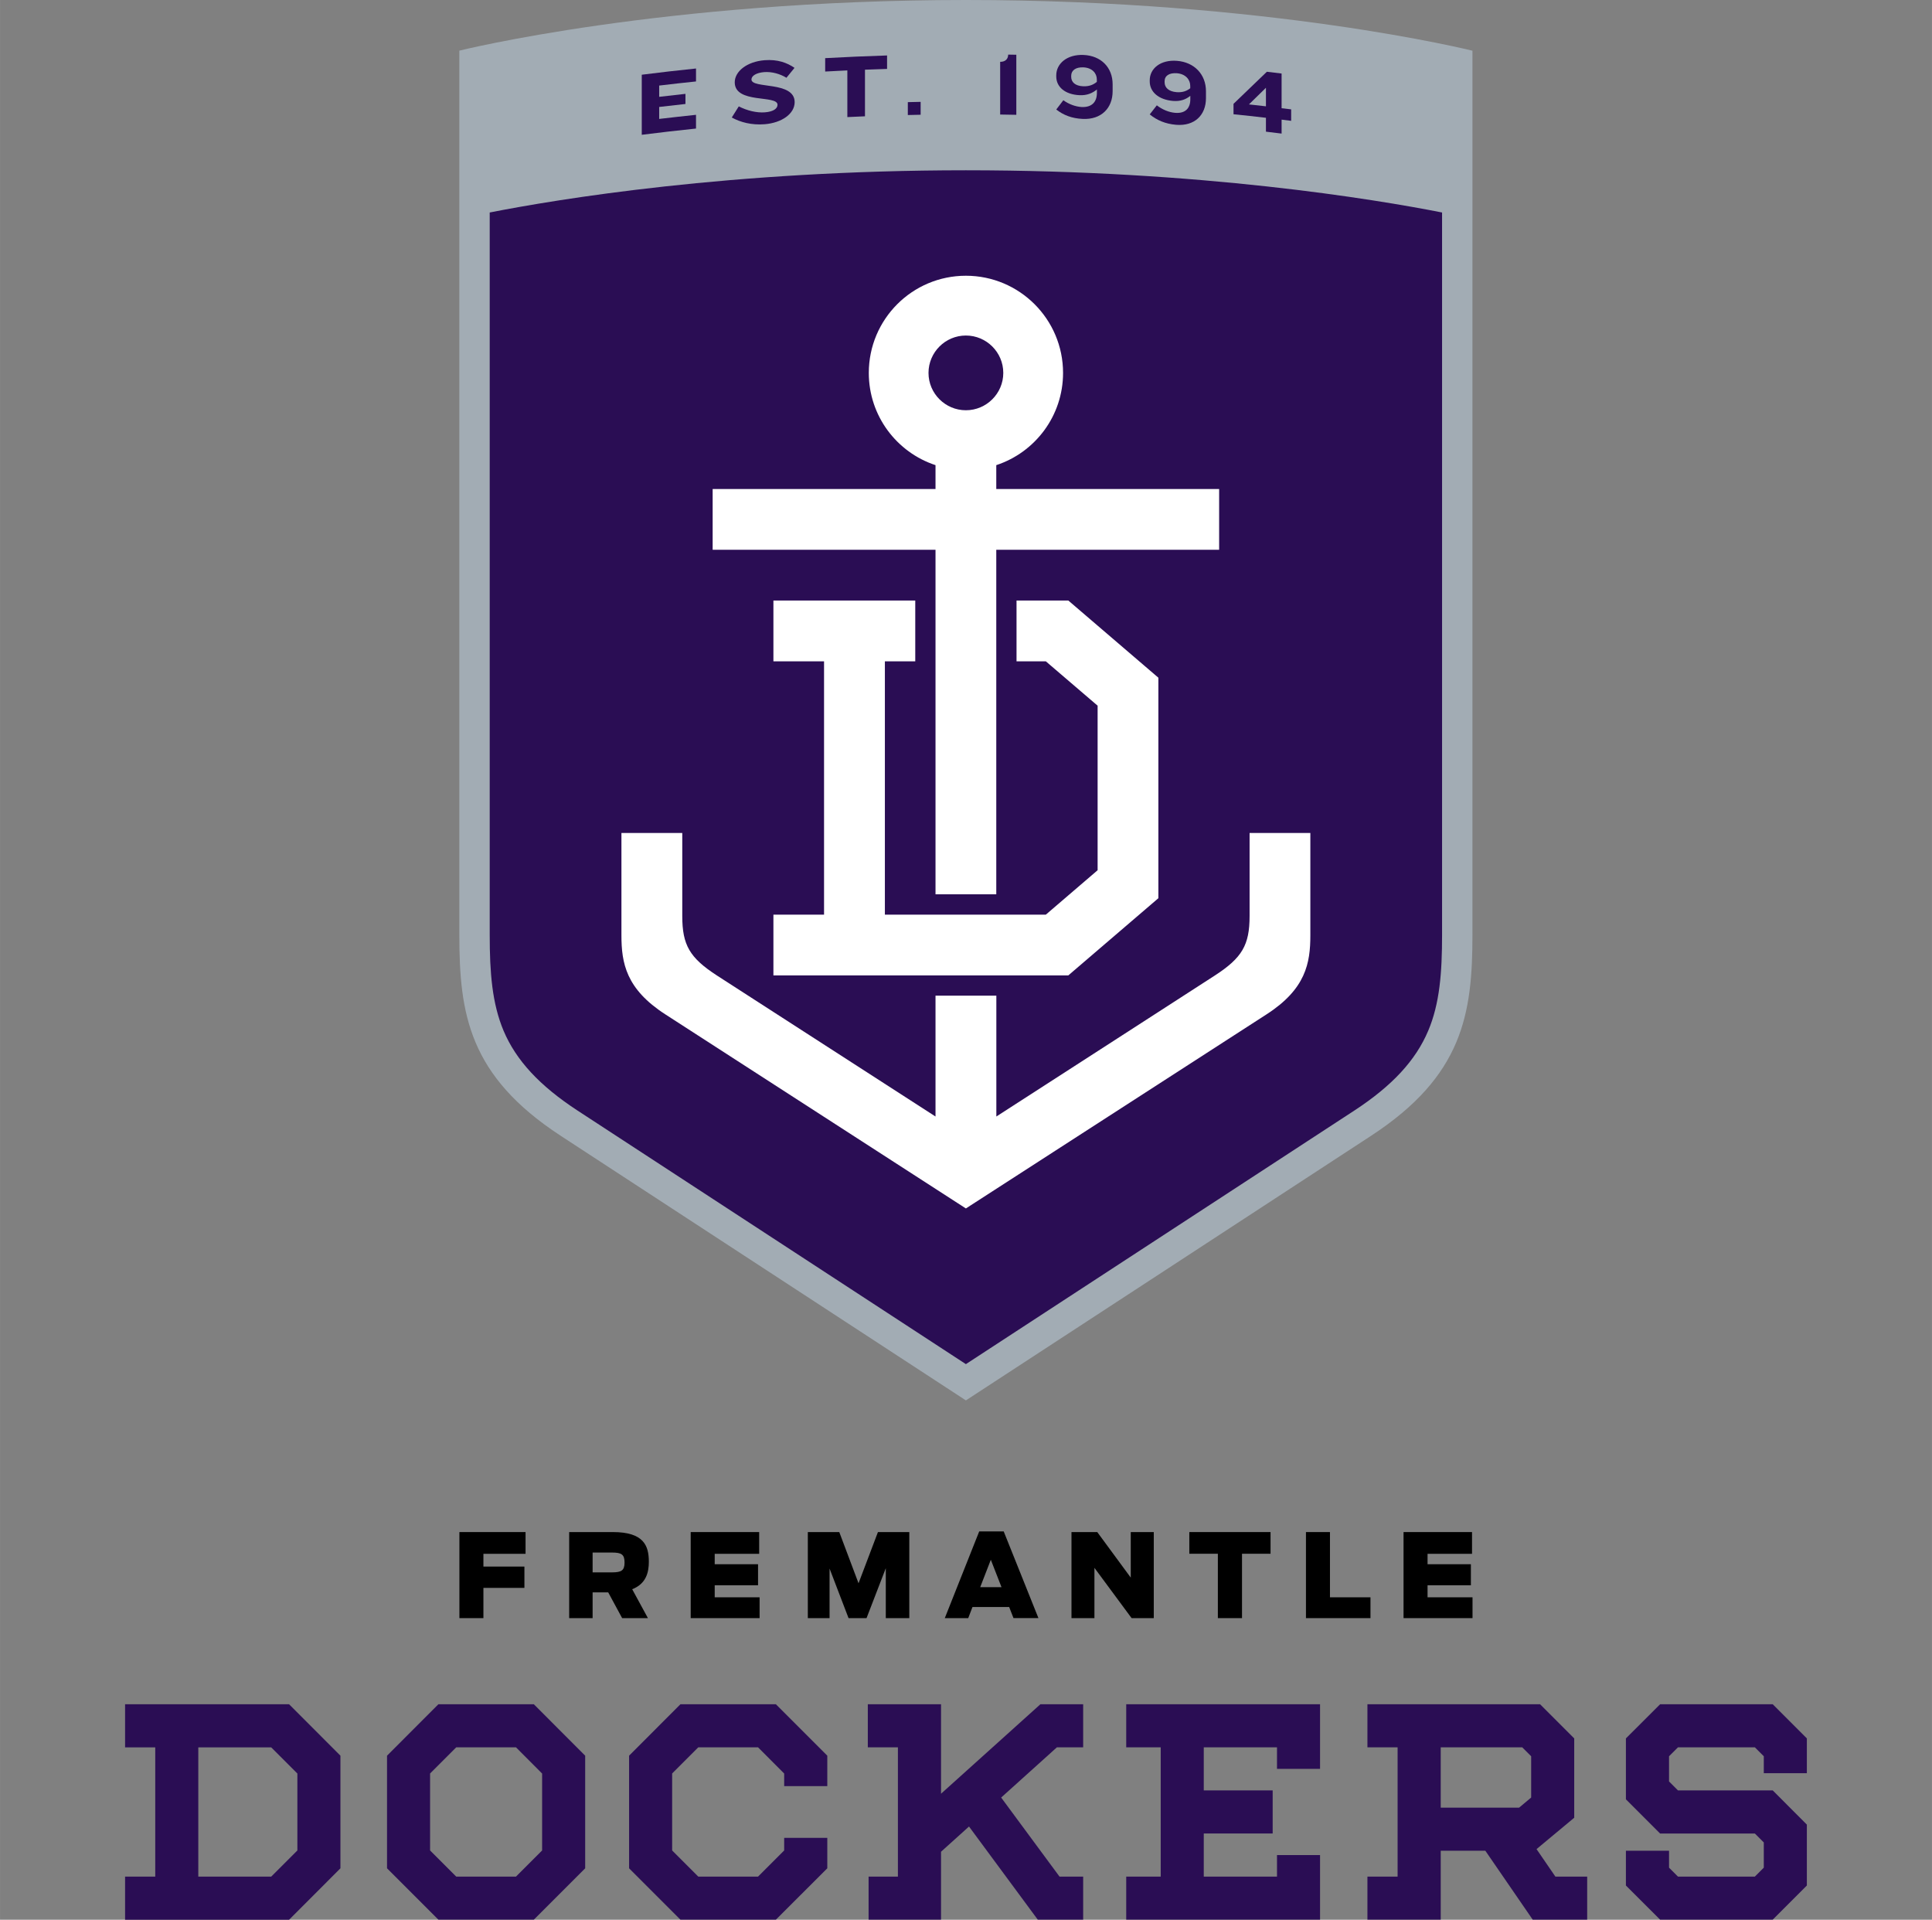 <?xml version="1.0" encoding="utf-8"?>
<!-- Generator: Adobe Illustrator 19.2.1, SVG Export Plug-In . SVG Version: 6.00 Build 0)  -->
<svg version="1.1" id="Layer_1" xmlns="http://www.w3.org/2000/svg" xmlns:xlink="http://www.w3.org/1999/xlink" x="0px" y="0px"
	 viewBox="0 0 27.281 27.103" width="317.267" height="315.192" style="enable-background:new 0 0 27.281 27.103;" xml:space="preserve">
<rect x="0" y="0" width="27.281" height="27.103" fill="#808080" stroke="none"/>
<style type="text/css">
	.st0{clip-path:url(#SVGID_2_);fill:#A2ACB4;}
	.st1{clip-path:url(#SVGID_2_);fill:#2A0D54;}
	.st2{clip-path:url(#SVGID_2_);fill:#FFFFFF;}
	.st3{clip-path:url(#SVGID_2_);}
</style>
<g>
	<defs>
		<rect id="SVGID_1_" width="27.281" height="27.102"/>
	</defs>
	<clipPath id="SVGID_2_">
		<use xlink:href="#SVGID_1_"  style="overflow:visible;"/>
	</clipPath>
	<path class="st0" d="M13.639,0c-4.292,0-7.153,0.715-7.153,0.715v2.375v10.108
		c0,1.119,0.136,1.991,1.431,2.837c0.652,0.427,5.722,3.736,5.722,3.736
		s5.07-3.309,5.722-3.736c1.295-0.846,1.431-1.718,1.431-2.837V3.091v-2.375
		C20.792,0.716,17.931,0,13.639,0"/>
	<path class="st1" d="M20.363,13.199c0,0.534-0.033,0.969-0.196,1.354
		c-0.177,0.418-0.507,0.775-1.04,1.124c-0.564,0.368-4.482,2.925-5.488,3.582
		c-1.006-0.657-4.923-3.214-5.487-3.582c-0.533-0.349-0.864-0.706-1.041-1.124
		c-0.162-0.385-0.196-0.82-0.196-1.354V3
		c0.95-0.187,3.411-0.596,6.724-0.596c3.314,0,5.774,0.409,6.724,0.596V13.199z"/>
	<polygon class="st2" points="10.921,12.913 10.921,13.771 15.085,13.771 16.357,12.681 
		16.357,9.568 15.085,8.478 14.354,8.478 14.354,9.337 14.768,9.337 15.499,9.963 
		15.499,12.286 14.768,12.913 12.495,12.913 12.495,9.337 12.924,9.337 
		12.924,8.478 10.921,8.478 10.921,9.337 11.636,9.337 11.636,12.913 	"/>
	<path class="st2" d="M13.21,12.626h0.858V7.762h3.147V6.904h-3.147V6.567
		c0.548-0.18,0.943-0.695,0.943-1.302c0-0.758-0.615-1.372-1.372-1.372
		c-0.757,0-1.371,0.614-1.371,1.372c0,0.607,0.395,1.122,0.942,1.302v0.337h-3.147
		v0.858h3.147V12.626z M13.639,4.737c0.291,0,0.528,0.237,0.528,0.528
		c0,0.29-0.237,0.527-0.528,0.527c-0.291,0-0.528-0.237-0.528-0.527
		C13.111,4.974,13.348,4.737,13.639,4.737"/>
	<path class="st2" d="M17.645,11.76v1.173c0,0.409-0.106,0.589-0.487,0.837
		c-0.249,0.162-2.207,1.424-3.089,1.993v-1.706H13.21v1.706
		c-0.882-0.569-2.84-1.831-3.09-1.993C9.739,13.522,9.634,13.342,9.634,12.933
		v-1.173H8.775v1.445c0,0.392,0.065,0.758,0.62,1.116
		c0.555,0.358,4.244,2.74,4.244,2.74s3.69-2.382,4.245-2.74
		c0.555-0.358,0.619-0.724,0.619-1.116v-1.445H17.645z"/>
	<path class="st1" d="M9.062,1.903V1.055c0.255-0.032,0.51-0.062,0.766-0.088v0.183
		C9.654,1.168,9.481,1.187,9.308,1.208v0.159
		C9.432,1.353,9.555,1.338,9.679,1.325v0.143
		C9.555,1.481,9.432,1.495,9.308,1.51v0.169
		c0.173-0.02,0.346-0.04,0.52-0.058v0.194C9.572,1.841,9.317,1.871,9.062,1.903"
		/>
	<path class="st1" d="M10.796,1.754c-0.183,0.014-0.339-0.027-0.463-0.095
		c0.033-0.052,0.066-0.105,0.099-0.157c0.118,0.06,0.251,0.093,0.369,0.084
		c0.127-0.01,0.178-0.057,0.178-0.107c0-0.143-0.604-0.009-0.604-0.317
		c0-0.153,0.17-0.292,0.422-0.312c0.182-0.014,0.316,0.035,0.422,0.108
		c-0.038,0.047-0.076,0.093-0.114,0.14c-0.089-0.055-0.206-0.088-0.314-0.08
		c-0.113,0.009-0.18,0.053-0.18,0.104c0,0.136,0.61,0.018,0.61,0.32
		C11.221,1.607,11.038,1.735,10.796,1.754"/>
	<path class="st1" d="M12.214,0.984v0.658c-0.083,0.003-0.166,0.007-0.249,0.011V0.994
		c-0.104,0.005-0.209,0.011-0.313,0.016V0.821
		c0.291-0.016,0.583-0.029,0.874-0.038v0.19
		C12.422,0.976,12.318,0.98,12.214,0.984"/>
	<path class="st1" d="M12.819,1.624V1.442c0.06-0.001,0.121-0.003,0.181-0.004v0.182
		C12.94,1.621,12.879,1.623,12.819,1.624"/>
	<path class="st1" d="M14.123,1.617v-0.744c0.078,0.001,0.113-0.046,0.113-0.102
		c0.039,0,0.077,0.001,0.115,0.002v0.848C14.275,1.619,14.199,1.618,14.123,1.617"
		/>
	<path class="st1" d="M15.289,1.679C15.135,1.672,15.016,1.625,14.915,1.546
		c0.034-0.044,0.067-0.088,0.1-0.131c0.077,0.056,0.171,0.091,0.26,0.096
		c0.148,0.006,0.214-0.077,0.214-0.199V1.263
		c-0.064,0.053-0.139,0.085-0.243,0.081c-0.208-0.009-0.331-0.118-0.331-0.264
		V1.063c0-0.164,0.152-0.298,0.387-0.287c0.245,0.011,0.409,0.176,0.409,0.414
		v0.098C15.711,1.528,15.549,1.691,15.289,1.679 M15.488,1.122
		c0-0.088-0.066-0.165-0.189-0.171c-0.109-0.005-0.173,0.043-0.173,0.119v0.015
		c0,0.075,0.057,0.128,0.168,0.133c0.086,0.004,0.145-0.022,0.194-0.062V1.122z"/>
	<path class="st1" d="M16.608,1.762c-0.154-0.013-0.272-0.065-0.373-0.147
		c0.034-0.043,0.067-0.085,0.1-0.128c0.076,0.059,0.17,0.099,0.259,0.106
		c0.148,0.012,0.214-0.069,0.214-0.191V1.353
		c-0.063,0.051-0.138,0.08-0.243,0.072c-0.207-0.017-0.33-0.129-0.33-0.276
		V1.133c0-0.165,0.152-0.293,0.386-0.274c0.244,0.02,0.408,0.191,0.408,0.429
		v0.098C17.029,1.626,16.868,1.783,16.608,1.762 M16.807,1.212
		c0-0.088-0.066-0.168-0.188-0.178c-0.11-0.008-0.174,0.036-0.174,0.113v0.015
		c0,0.075,0.058,0.13,0.168,0.139c0.086,0.007,0.146-0.017,0.194-0.055V1.212z"/>
	<path class="st1" d="M18.097,1.689v0.197c-0.074-0.01-0.147-0.018-0.221-0.027V1.663
		c-0.153-0.018-0.306-0.035-0.458-0.05V1.466
		c0.157-0.152,0.314-0.303,0.471-0.453c0.069,0.008,0.139,0.016,0.208,0.025
		v0.49c0.045,0.005,0.089,0.011,0.135,0.016v0.162
		C18.186,1.701,18.142,1.695,18.097,1.689 M17.876,1.239
		c-0.08,0.078-0.16,0.156-0.24,0.235c0.08,0.009,0.16,0.018,0.24,0.027
		V1.239z"/>
	<polygon class="st3" points="6.487,21.63 7.421,21.63 7.421,21.937 6.826,21.937 
		6.826,22.117 7.405,22.117 7.405,22.418 6.826,22.418 6.826,22.845 6.487,22.845 
			"/>
	<path class="st3" d="M8.588,22.481H8.368v0.364H8.037v-1.215h0.617
		c0.434,0,0.508,0.19,0.508,0.418c0,0.151-0.038,0.312-0.235,0.389l0.222,0.408
		H8.785L8.588,22.481z M8.642,22.199c0.131,0,0.177-0.026,0.177-0.138
		c0-0.116-0.043-0.142-0.178-0.142h-0.273v0.28H8.642z"/>
	<polygon class="st3" points="9.753,21.63 10.72,21.63 10.72,21.937 10.092,21.937 
		10.092,22.084 10.704,22.084 10.704,22.381 10.092,22.381 10.092,22.551 
		10.726,22.551 10.726,22.845 9.753,22.845 	"/>
	<polygon class="st3" points="11.407,21.63 11.851,21.63 12.123,22.353 12.397,21.63 
		12.84,21.63 12.84,22.845 12.508,22.845 12.508,22.14 12.236,22.845 
		11.982,22.845 11.714,22.145 11.714,22.845 11.407,22.845 	"/>
	<path class="st3" d="M13.827,21.621h0.346l0.49,1.223h-0.352L14.25,22.688h-0.518
		l-0.06,0.157h-0.331L13.827,21.621z M14.142,22.408l-0.151-0.387l-0.15,0.387
		H14.142z"/>
	<polygon class="st3" points="15.13,21.63 15.494,21.63 15.967,22.273 15.967,21.63 
		16.292,21.63 16.292,22.845 15.979,22.845 15.454,22.135 15.454,22.845 
		15.13,22.845 	"/>
	<polygon class="st3" points="17.197,21.936 16.794,21.936 16.794,21.63 17.941,21.63 
		17.941,21.936 17.538,21.936 17.538,22.845 17.197,22.845 	"/>
	<polygon class="st3" points="18.441,21.63 18.78,21.63 18.78,22.551 19.352,22.551 
		19.352,22.845 18.441,22.845 	"/>
	<polygon class="st3" points="19.819,21.63 20.786,21.63 20.786,21.937 20.158,21.937 
		20.158,22.084 20.77,22.084 20.77,22.381 20.158,22.381 20.158,22.551 
		20.793,22.551 20.793,22.845 19.819,22.845 	"/>
	<path class="st1" d="M21.697,26.106l0.532-0.443v-1.12l-0.482-0.482h-2.438v0.608h0.426
		v0.852v0.973h-0.426v0.608h1.035v-0.973h0.63l0.669,0.973h0.769v-0.608h-0.449
		L21.697,26.106z M21.495,24.669l0.126,0.126v0.583l-0.171,0.143h-1.106v-0.852
		H21.495z"/>
	<path class="st1" d="M1.766,24.061v0.609h0.426v1.824H1.766v0.609h2.316l0.725-0.726
		v-1.59l-0.725-0.726H1.766z M4.199,26.125l-0.369,0.369H2.8v-1.824h1.03
		l0.369,0.369V26.125z"/>
	<path class="st1" d="M6.19,24.061L5.465,24.787v1.59l0.725,0.725H7.538l0.725-0.725
		v-1.59L7.538,24.061H6.19z M7.655,26.125l-0.369,0.369H6.442l-0.369-0.369v-1.087
		l0.369-0.369h0.844l0.369,0.37V26.125z"/>
	<polygon class="st1" points="25.514,25.034 25.514,24.543 25.032,24.061 23.442,24.061 
		22.959,24.543 22.959,25.403 23.442,25.886 24.78,25.886 24.906,26.012 
		24.906,26.368 24.78,26.494 23.694,26.494 23.568,26.368 23.568,26.129 
		22.959,26.129 22.959,26.62 23.442,27.102 25.032,27.102 25.514,26.62 
		25.514,25.76 25.032,25.277 23.694,25.277 23.568,25.151 23.568,24.795 
		23.694,24.669 24.78,24.669 24.906,24.795 24.906,25.034 	"/>
	<polygon class="st1" points="9.608,24.061 8.883,24.787 8.883,26.377 9.608,27.102 
		10.956,27.102 11.682,26.377 11.682,25.947 11.073,25.947 11.073,26.125 
		10.704,26.494 9.86,26.494 9.491,26.125 9.491,25.038 9.86,24.669 
		10.704,24.669 11.073,25.039 11.073,25.217 11.682,25.217 11.682,24.787 
		10.956,24.061 	"/>
	<polygon class="st1" points="15.295,24.669 15.295,24.061 14.691,24.061 13.288,25.324 
		13.288,24.061 12.254,24.061 12.254,24.669 12.679,24.669 12.679,26.494 
		12.265,26.494 12.265,27.102 13.288,27.102 13.288,26.143 13.683,25.787 
		14.654,27.102 15.295,27.102 15.295,26.494 14.961,26.494 14.137,25.378 
		14.924,24.669 	"/>
	<polygon class="st1" points="15.903,24.669 16.39,24.669 16.39,26.494 15.903,26.494 
		15.903,27.102 18.64,27.102 18.64,26.19 18.032,26.19 18.032,26.494 
		16.998,26.494 16.998,25.885 17.971,25.885 17.971,25.277 16.998,25.277 
		16.998,24.669 18.032,24.669 18.032,24.973 18.64,24.973 18.64,24.061 
		15.903,24.061 	"/>
</g>
</svg>
